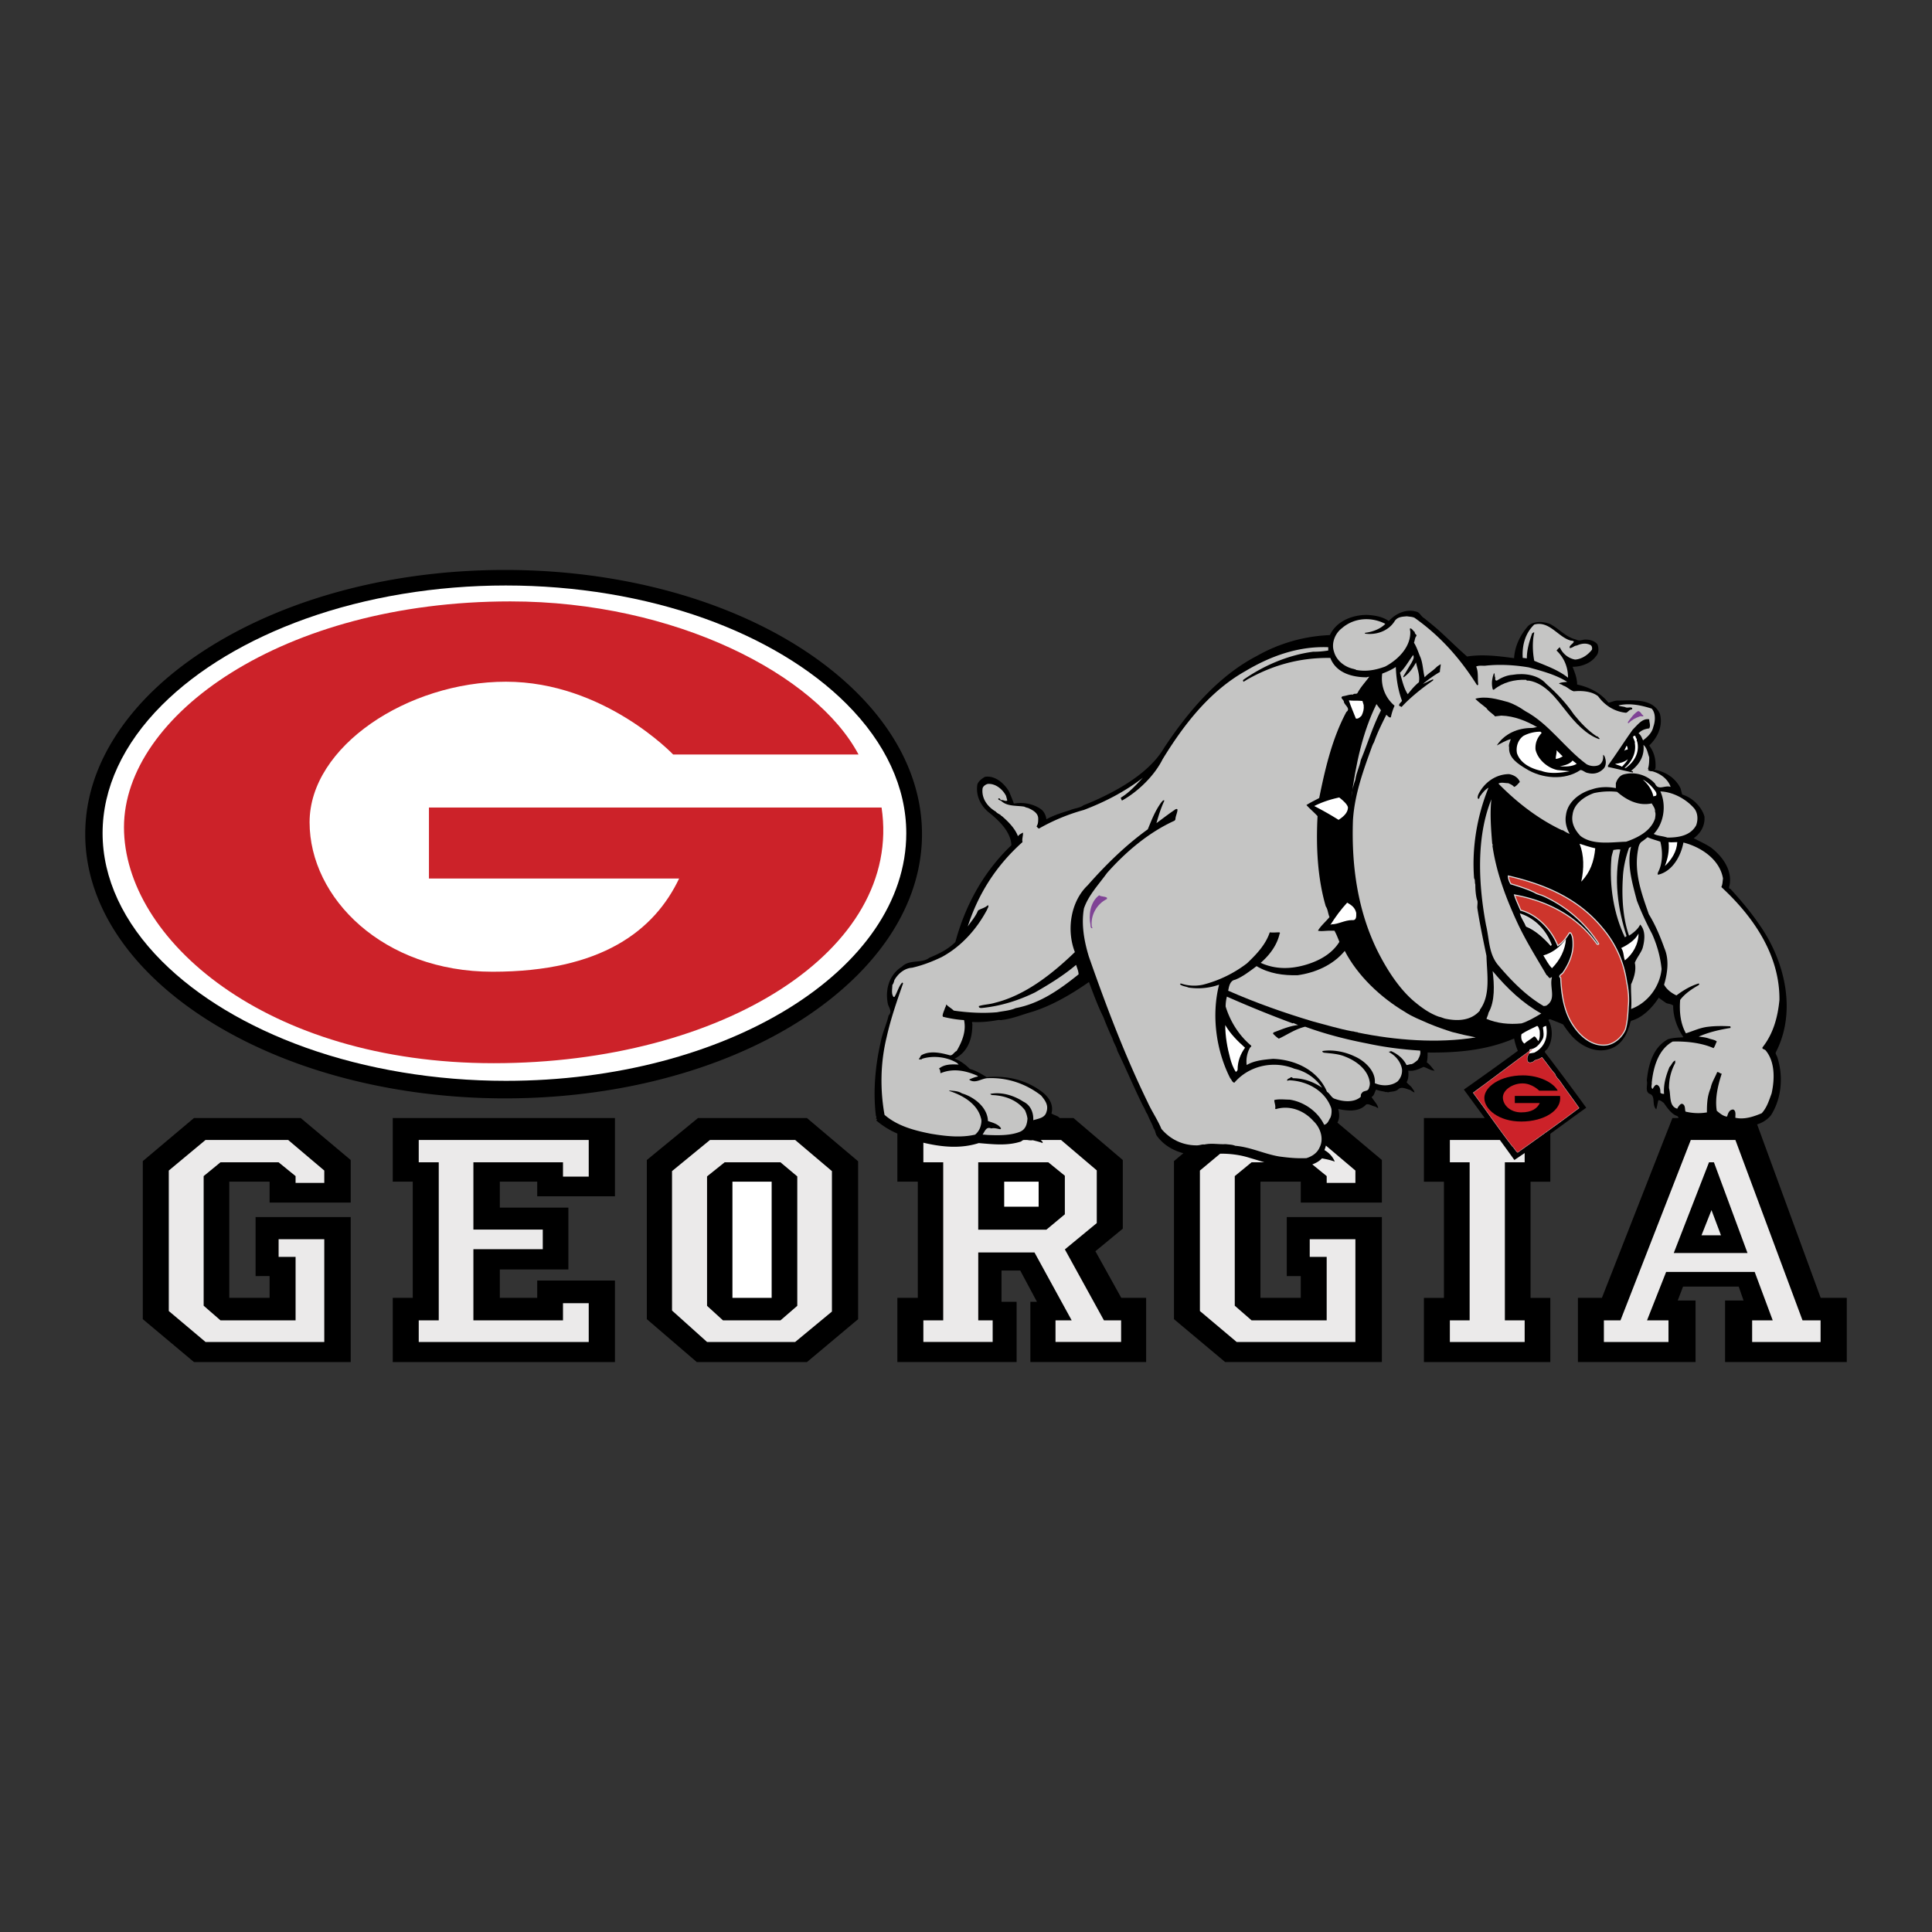 <svg xmlns="http://www.w3.org/2000/svg" width="2500" height="2500" viewBox="0 0 192.756 192.756"><rect x="0" y="0" width="192.756" height="192.756" fill="#333333" stroke="none"/><g fill-rule="evenodd" clip-rule="evenodd"><path fill="#fff" fill-opacity="0" d="M0 0h192.756v192.756H0V0z"/><path d="M34.989 121.427v14.466H19.353l-5.106-4.28v-15.769l5.106-4.298h10.653l4.983 4.188v4.25h-8.093v-2.088h-4.021v11.592h4.021v-2.174H25.5v-5.887h9.489zM61.352 111.546v7.81h-7.754v-1.46h-3.731v2.587h6.841v6.173h-6.841v2.832h3.731v-1.729h7.754v8.134H39.184v-6.405h1.996v-11.592h-1.996v-6.35h22.168zM85.616 115.862v15.751l-5.106 4.28H69.517l-4.983-4.28v-15.879l5.106-4.188h10.87l5.106 4.316zM142.098 61.678c.535.452 1.027.822 1.521 1.274l.082-.041-.082.041c.904.822 1.85 1.768 2.754 2.549 1.521-.247 3.166-.041 4.686.164.082-1.233.617-2.302 1.398-3.206.535-.493 1.439-.493 2.18-.206.904.452 1.561 1.315 2.631 1.562.369.206.615-.041.986 0 .369 0 .822.123 1.109.452.164.329.164.904-.123 1.192-.494.699-1.439 1.068-2.344 1.068.205.534.453 1.11.453 1.768 1.15.247 2.301.781 3.123 1.809.289-.041.576-.206.904-.206 1.48 0 3.494-.288 4.234 1.315.33 1.233-.246 2.384-1.068 3.166.494.658.699 1.439.617 2.343-.082 0-.082 0-.082.082 1.068.165 2.096.822 2.59 1.85l.164.617c.986.288 1.932 1.192 2.219 2.179.084.904-.369 1.686-1.068 2.179.535.288 1.111.534 1.686.904 1.152.863 2.18 2.261 1.891 3.782-.041.165-.123.329.084.37.986 1.068 2.055 2.343 2.836 3.494 2.59 3.618 3.822 8.715 1.686 12.826-.041.164.123.328.164.493.617 1.932.41 4.152-.658 5.797a2.841 2.841 0 0 1-1.363.884l6.342 17.308h2.604v6.404h-12.143v-6.137h1.844l-.484-1.389h-5.555l-.529 1.389h1.779v6.137H157.43v-6.404h2.393l7.037-17.942h.598c-.014-.1-.053-.179-.158-.208-.574-.206-1.027-.905-1.314-1.316-.164-.082-.33-.287-.535-.246-.082.329-.123.616-.205.904-.494-.452 0-1.356-.699-1.562-.451-.287-.123-.863-.246-1.315.164-1.603.615-3.288 2.096-4.11.494-.165 1.07-.165 1.562-.206-.617-.945-1.027-1.974-1.027-3.165-.205-.165-.494-.165-.699-.247-.287-.205-.535-.37-.74-.534-.658 1.027-1.645 2.015-2.754 2.302-.123.165-.123.452-.246.699-.248.822-.822 1.727-1.727 2.056-1.439.575-2.961-.164-3.947-1.233a10.52 10.52 0 0 1-.863-1.151c-.451-.205-.904-.37-1.314-.534-.043 0-.125.082-.166.082.494.822.453 2.138-.123 2.919-.082.082-.328.205-.164.37a267.197 267.197 0 0 1 4.07 5.468c-1.215.864-2.398 1.739-3.582 2.599v4.781h-1.975v11.593h1.975v6.404h-12.613v-6.404h1.996v-11.593h-1.996v-6.35h6.072c-.695-.946-1.391-1.89-2.086-2.84a306.294 306.294 0 0 0 5.385-3.864 6.095 6.095 0 0 1-.371-1.233c-2.672 1.151-5.59 1.439-8.633 1.398 0 .328 0 .657-.082.986.33.206.535.575.781.822-.41 0-.74-.288-1.109-.37-.535.247-.986.452-1.521.37.041.329.041.822-.164 1.151.164.246.494.41.617.698.082.082.164.206.164.329-.123-.041-.287-.164-.412-.247-.369-.082-.904-.411-1.232-.041-.33.247-.658.165-1.027.288-.041-.123-.082 0-.164-.041-.33-.082-.699-.123-.988-.247-.164.247-.164.576-.451.74.205.37.617.74.658 1.11-.125-.041-.207-.124-.33-.165-.287-.041-.574-.287-.863-.205-.699.781-1.891.657-2.795.452.117.428.16.93-.08 1.365l4.438 3.73v4.25h-8.094v-2.089h-4.021v11.593h4.021v-2.174h-1.395v-5.888h9.488v14.466h-15.637l-5.105-4.279v-15.77l.936-.787c-1.055-.274-2.031-.856-2.68-1.787-.123-.246-.123-.493-.287-.699-.166-.493-.412-.863-.617-1.397-.164-.205-.246-.534-.412-.781-.904-1.809-1.686-3.699-2.59-5.55-.082-.41-.369-.78-.492-1.233a31.882 31.882 0 0 1-.904-2.138c-.576-1.15-.986-2.302-1.439-3.494-1.768 1.233-3.617 2.303-5.508 2.919l-.123.041c-1.029.288-1.975.699-3.043.822-.123.041-.205 0-.328 0-.906.165-1.686.247-2.631.206-.083.123.041.164 0 .287 0 1.398-.453 2.714-1.769 3.371.576.206 1.069.576 1.521 1.027.617.165 1.152.494 1.685.823 2.098-.206 4.07.328 5.592 1.521.615.493 1.109 1.233.863 2.097.246.164.533.206.74.37.027.027.059.056.092.085h1.369l4.918 4.188v6.85l-2.732 2.252 2.582 4.652h2.48v6.404H102.8v-6.009h.658l-1.67-3.124h-1.867v3.124h1.506v6.009H89.529v-6.404h2.04v-11.593h-2.04v-4.798a8.373 8.373 0 0 1-2.106-1.309c0-.041.082-.082.082-.082 0-.082-.082-.082-.124-.123.124-.082 0-.246 0-.329-.288-2.425-.041-5.015.494-7.317.165-.904.576-1.727.781-2.631.411-.411 0-.781-.082-1.192-.288-1.479.206-2.918 1.398-3.658.781-.781 1.973-.288 2.754-.904.905-.37 1.85-.822 2.59-1.562.986-3.658 2.795-6.988 5.59-9.661-.041-1.315-1.232-2.466-2.219-3.248-.781-.617-1.316-1.603-1.193-2.672 0-.37.412-.699.781-.904 1.027-.165 1.973.699 2.426 1.521.164.412.328.781.451 1.151.904-.165 1.893 0 2.672.534.371.247.535.699.576 1.028.74-.411 1.562-.658 2.344-.904.451-.206.986-.206 1.355-.493a27.107 27.107 0 0 0 3.166-1.48c1.809-.986 3.824-2.425 4.893-4.275 2.344-3.535 5.344-7.112 9.209-9.126a16.057 16.057 0 0 1 7.316-2.097c.658-1.397 2.221-2.015 3.699-2.015.74.041 1.562.165 2.18.617.699-.781 1.768-1.233 2.713-.946.37.041.495.493.823.658zM50.384 56.863c-11.078 0-21.543 2.731-29.468 7.69-3.864 2.418-6.906 5.232-9.043 8.362-2.236 3.277-3.37 6.745-3.37 10.309 0 4.934 2.219 9.76 6.417 13.958 3.718 3.718 8.885 6.827 14.942 8.992 6.247 2.231 13.343 3.411 20.521 3.411 14.316 0 27.459-4.596 35.156-12.293 4.219-4.219 6.449-9.084 6.449-14.068s-2.23-9.849-6.449-14.068c-7.696-7.697-20.838-12.293-35.155-12.293z"/><path d="M159.865 92.581a10.536 10.536 0 0 1 2.424 5.385c.166.781.248 1.645.166 2.426-.041.78-.084 1.562-.289 2.302-.328.781-1.068 1.439-1.891 1.562-1.398.164-2.549-.822-3.248-1.85-.986-1.398-1.232-3.166-1.314-4.852-.289-.205.164-.37.246-.534.535-.781.986-1.768.986-2.754 0-.411 0-.863-.246-1.192h-.123c-.289.452-.617.945-1.152 1.274-.615-1.562-2.014-3.083-3.699-3.535-.205-.494-.451-.987-.617-1.521 3.207.576 6.25 2.097 8.223 4.892 0 0 .082.083.164 0v-.041a12.895 12.895 0 0 0-5.549-4.769c-.289-.123-.576-.164-.822-.329-.781-.37-1.562-.617-2.385-.863-.123-.206-.246-.493-.246-.781 3.534.822 6.905 2.179 9.372 5.18z" fill="#cd352c" stroke="#dbdcdd" stroke-width=".111" stroke-miterlimit="2.613"/><path d="M141.152 61.654c2.549 1.809 4.523 4.029 6.209 6.701.041 0 .123 0 .123-.082-.082-.535.041-1.233-.207-1.768.207-.123.576-.082.863-.082 1.398-.165 2.961-.083 4.4.165 1.314.37 2.631.699 3.822 1.438-.246.041-.658.041-.822.165.123.083.287.083.412.206.41.123.656.452 1.068.575.822-.082 1.809 0 2.426.494.656.904 1.602 1.521 2.754 1.644.205 0 .328-.329.617-.329l.041-.124c-.166-.164-.412 0-.658-.082-.164-.082-.453-.082-.699-.165.082 0 0 0 0-.041 1.15-.247 2.262 0 3.289.329.41.452.369 1.233.164 1.809-.123.576-.535.987-1.027 1.357-.123-.247-.205-.535-.453-.699.289-.329.699-.452 1.07-.493.164-.288 0-.576 0-.904-.658-.124-1.111.493-1.645 1.027-.822 1.151-1.604 2.385-2.467 3.577 0 .082-.041.164.082.164.781.165 1.604.37 2.385.534.082-.123-.041-.123-.166-.164.863-.658 1.357-1.521 1.234-2.59.369.329.41.781.576 1.233 0 .329 0 .781-.125 1.151l.082.082c-.082 0-.082.042-.082.042a.594.594 0 0 0 .412.123c.781.206 1.562.74 1.85 1.562-.576-.206-1.232.411-1.562-.329a3.127 3.127 0 0 0-3.164-.904c-.371.123-.617.493-.74.863v.493c-.822-.165-1.686-.124-2.385.123-1.193.329-2.426 1.233-2.59 2.549-.123.658.041 1.315.369 1.891-.246-.082-.492-.246-.699-.37h-.082c-2.342-1.11-4.48-2.754-6.33-4.645.287-.165.617-.041.986-.041.164.082.412.164.576.37.205-.041.41-.329.576-.493-.166-.453-.617-.699-1.07-.781-1.314 0-2.467.822-3.041 1.973-.041.082-.164.37-.041.493.164 0 .082-.164.205-.288.205-.288.494-.658.822-.822-1.109 2.713-1.686 5.919-1.439 9.044.123.164.041.37.123.616 0 .493.041 1.069.166 1.521.123.205 0 .616.041.863.246 1.603.574 3.124.904 4.727.041 1.768.451 3.906-.658 5.385v.082c-.863.987-2.139 1.069-3.371.822-.246-.041-.453-.164-.699-.205-.822-.288-1.562-.781-2.219-1.315-1.686-1.315-3.002-3.412-3.947-5.303-1.932-3.946-2.59-8.386-2.426-12.99.164-2.631 1.068-5.057 1.932-7.441.041-.082.082-.206.166-.329.328-.945.781-1.85 1.232-2.754.164.123.287.329.453.247.082-.412.205-.781.369-1.151a3.543 3.543 0 0 1-1.232-3.207c.451-.164.904-.37 1.355-.657.041 1.109.205 2.261.617 3.371-.041.124-.33.288-.287.493l.246.124c.863-.945 2.055-1.891 3.123-2.631 0 0 .084-.082 0-.123-.328.123-.656.329-.986.452a12.43 12.43 0 0 1 1.686-1.192c0-.288.082-.535.082-.781-.164.124-.287.165-.451.329-.371.37-.822.616-1.152.986-.164-.617-.164-1.315-.41-1.973-.205-.452-.369-1.028-.658-1.48.082-.165.082-.452.207-.617.164-.206-.166-.206-.125-.452-.164-.082-.205-.288-.451-.37-.041.041-.041.164 0 .288.082 1.48-1.109 2.795-2.508 3.535-.904.329-1.85.535-2.92.329-.041-.124-.123 0-.164-.083-.904-.164-1.768-.822-2.014-1.727-.287-.822.082-1.809.781-2.343 1.232-1.069 2.918-1.151 4.316-.453v.041c-.494.494-1.275.781-1.973.864-.041 0-.041.041-.041.082 1.109.165 2.342-.247 2.959-1.233.287-.452.781-.452 1.232-.493.25.042.578.042.783.165z" fill="#c5c5c4"/><path d="M156.734 63.916c.123 0 .246.041.287.082-.041.247-.494.371-.412.658.289 0 .453-.247.699-.247.453-.206.945-.288 1.398-.041.123.082.164.288.123.452-.412.534-1.027.945-1.686.986a2.072 2.072 0 0 1-1.521-1.233c-.123.083-.246.247-.328.329.781.74 1.15 1.686 1.15 2.713-.986-.781-2.178-1.192-3.371-1.685-.164-.864-.205-1.933 0-2.795-.041-.124-.123.041-.205.041-.287.822-.535 1.645-.535 2.507-.082 0-.246-.041-.41-.041-.082-1.233.246-2.466 1.15-3.33 1.523-.411 2.386 1.275 3.661 1.604zM132.52 64.573v.329a9.12 9.12 0 0 1-1.52.123c-2.467.329-4.893 1.357-6.949 2.796-.082.082 0 .123 0 .205.166-.082.33-.205.412-.246 2.549-1.439 5.262-2.179 8.264-2.138.574 1.48 2.137 1.932 3.658 1.932.082-.082.164 0 .246-.082-.41.575-.863 1.027-1.191 1.644-.125.165-.33 0-.453.165-.328-.041-.658.123-1.027.165-.328.165.123.329.123.576.082.329.699.657.246.986-1.438 2.672-2.137 5.755-2.713 8.592-.451.247-.822.411-1.273.699.328.37.781.74 1.109 1.109-.164 3.042 0 6.208.822 9.003.205.288.205.658.369 1.069-.369.452-.904.904-1.15 1.356.287.082.781 0 1.191 0h.453c.205.37.328.699.494 1.11-.781 1.274-2.18 1.973-3.537 2.343-1.52.411-2.959.37-4.316-.247.947-.822 1.645-1.809 1.893-2.918.082 0 0-.082 0-.082v-.042c-.371 0-.658.042-.986 0-.412 1.233-1.316 2.179-2.262 3.083a12.159 12.159 0 0 1-4.398 2.139 4.117 4.117 0 0 1-2.221-.124l-.082.082c.246.206.576.206.863.329a6.303 6.303 0 0 0 3.043-.287c-.781 3.083-.289 6.577 1.109 9.331.164.164.164.37.41.452 1.521-1.768 3.988-2.22 6.002-1.397 1.111.247 2.139.945 2.756 1.891-.863-.575-1.811-.945-2.92-.945-.164-.247-.287.041-.451.041-.084.082-.125.123-.125.165 0 .082.166 0 .248 0 1.768.082 3.535 1.027 4.152 2.754.082.247.041.74-.082.986-.166.247-.248.617-.617.699-.617-1.315-2.016-2.302-3.453-2.508-.453 0-1.068-.082-1.521.041 0 .288.164.576.082.863l.082.041c1.357-.411 2.795.124 3.742 1.192.697.658 1.068 1.768.615 2.631-.246.576-.781.904-1.314 1.069-.986.041-1.768-.041-2.713-.165-1.48-.246-2.879-.945-4.398-1.068-.248-.124-.658-.124-.947-.165-.779.041-1.355-.123-2.137.041-.205-.041-.453.083-.74.083-1.398 0-2.631-.575-3.535-1.645-.371-.904-.945-1.727-1.357-2.631-2.301-4.728-4.152-9.62-5.879-14.553-.451-1.48-.779-3.165-.492-4.81.451-1.315 1.439-2.344 2.303-3.536 1.891-2.138 4.193-4.07 6.74-5.221l.084-.124c0-.329.205-.658.205-.986-.082-.124-.205 0-.248 0l-.041.041c-.615.411-1.191.863-1.809 1.315.207-.74.453-1.521.781-2.22 0-.041 0-.082-.123-.041-.041.041-.164.164-.246.288-.576.822-.904 1.686-1.275 2.59-2.178 1.562-4.193 3.535-6.002 5.59-1.686 1.604-2.137 4.44-1.273 6.66-2.303 2.22-4.975 4.316-7.975 5.057-.535.164-1.07.164-1.604.328-.041.288.41.165.533.165 1.768-.206 3.453-.74 5.057-1.521 1.439-.822 2.838-1.685 4.111-2.754.082.288.246.616.246.945-1.891 1.521-3.863 2.919-6.289 3.371-.535.246-1.232.288-1.85.411-1.439.123-2.878.041-4.316-.165-.247-.246-.576-.411-.74-.616-.041.123-.041.205-.124.329-.082.287-.246.575-.246.822l.041.082c.657.164 1.397.288 2.096.329.247 1.109-.206 2.179-.74 3.083-.288.123-.411.534-.74.411-.904-.247-1.932-.452-2.754 0-.165.123-.124.287-.288.37.083.123.165 0 .247.082l.082-.082c1.151-.37 2.549-.165 3.494.411l.165.164c-.74-.041-1.439-.041-1.973.411.164.082.123.329.164.452 1.274-.534 2.549-.246 3.66.246l.082.083c-.289.041-.576.164-.864.287v.041c.616.412 1.233-.164 1.85-.164 1.973-.082 3.822.576 5.303 1.727.369.452.781.945.535 1.645-.166.616-.822.658-1.316.822.041-.781-.287-1.521-.986-1.85-.945-.617-2.139-.987-3.289-.781 0 .082.082.082.164.123 1.275.041 2.508.493 3.289 1.521.123.287.205.534.246.822-.041.534-.164 1.068-.74 1.315-.902.37-2.055.37-3.082.328-.205 0-.453-.041-.658-.041.246-.37.371-.822.863-.616.289-.082.658.041.904.082l.082-.082c-.287-.452-.863-.575-1.314-.74-.041-1.397-1.439-2.426-2.59-2.754-.37-.247-.822-.247-1.233-.288-.041 0-.041.041-.041.041 1.274.411 2.796 1.233 3.166 2.713.082.206.041.494 0 .658-.082.411-.287.74-.576.986-1.397.329-2.918.165-4.398-.082-1.686-.329-3.371-.781-4.646-1.891-.452-2.549-.411-5.18.206-7.729.411-1.851 1.027-3.618 1.644-5.386-.041-.041-.041-.123-.124-.041-.329.37-.452.945-.74 1.397-.042 0-.042-.041-.042 0h-.043c-.246-.328-.123-.781-.123-1.191.123-.165.164-.329.206-.494.37-.657 1.028-1.191 1.768-1.232 1.069-.247 2.014-.617 2.96-1.069 1.973-1.069 3.495-2.795 4.522-4.728.041-.164.205-.288.082-.452-.289.288-.658.329-.986.534-.248.617-.7 1.11-1.029 1.604 1.029-3.207 2.796-6.043 5.468-8.427-.082-.288.082-.658.041-.946-.205.123-.412.206-.494.37-.287-.781-.986-1.48-1.604-2.015h-.041c-.123-.205-.369-.205-.574-.452-.781-.452-1.439-1.274-1.316-2.302.041-.206.246-.37.494-.452.781-.082 1.52.534 1.85 1.192l.123.453c-.164.123-.328-.041-.576-.041-.164 0-.164-.288-.328-.124 0 .124.164.124.287.206.617.575 1.521.452 2.303.575.082.041.287.124.369.124.453.206 1.029.493 1.029 1.069 0 .288 0 .534-.166.781.125.123.207.288.33.164a19.46 19.46 0 0 1 4.398-1.809c2.055-.781 4.07-1.809 5.879-3.207-.658.699-1.357 1.48-2.18 1.973-.041.041 0 .123.041.164v.083l.082.041c1.604-.905 3.207-2.467 4.029-4.111 2.014-3.289 4.604-6.742 8.264-8.797 2.467-1.474 5.262-2.502 8.262-2.379zM140.824 66.136c-.287.452-.535.904-.822 1.356l.041.082c.576-.411.904-.904 1.234-1.479.123.616.41 1.274.287 1.973-.453.37-.781.781-1.111 1.192-.41-.617-.574-1.438-.779-2.138.533-.534.863-1.151 1.314-1.768.164.288-.082.576-.164.782z" fill="#c5c5c4"/><path d="M154.268 68.232c1.027.904 1.973 1.891 2.754 3.042.658.822 1.396 1.603 2.26 2.179.166 0 .207.164.33.247l-.082.041c-1.275-.452-2.385-1.645-3.248-2.754-.986-1.233-2.055-2.795-3.74-3.083-.084 0-.207.041-.289-.082-1.15-.041-2.301.246-3.207.986-.164.041-.123-.165-.164-.247-.082-.494 0-.946.164-1.398.125.041.043.288.125.411.041.082-.082.329.164.329.451-.288.986-.535 1.562-.576 1.191-.205 2.589.001 3.371.905zM152.17 70.945c2.385 1.274 3.947 3.7 6.125 5.303.371.206.863.247 1.234.083.41-.247.451-.699.41-1.028.123.082.164.165.205.329.125.37.084.822-.164 1.069-.451.452-.986.576-1.604.411-.246-.041-.451-.287-.697-.287-1.562 1.068-3.865.863-5.428-.124-.74-.453-1.768-1.069-1.686-2.138-.082-.246.082-.534.164-.822-.492.124-.945.411-1.355.617-.041 0 0-.041 0-.041.781-1.151 2.096-1.686 3.412-1.686.287 0 .369-.083.576-.083-1.07-.617-2.262-1.11-3.578-1.151-.246.041-.451.041-.615.082-.248-.288-.658-.493-.863-.822-.33-.288-.781-.575-1.111-.945 1.07-.288 2.18.041 3.248.329.618.205 1.194.534 1.727.904z"/><path d="M163.969 71.397c-.041.165-.246 0-.371.082-.451.165-.779.329-1.15.699l-.041-.124c.287-.411.617-.863 1.027-1.11.289.042.289.33.535.453z" fill="#7f4395"/><path d="M136.055 70.343c.041.408-.041.7-.205 1.05-.205.233-.41.35-.576.292-.246-.642-.492-1.167-.697-1.808.41.058.863 0 1.355.058l.123.408z" fill="#fff"/><path d="M137.781 70.863c-.822 1.603-1.314 3.288-2.014 4.974-.123.658-.453 1.274-.535 1.933-.205.575-.369 1.151-.41 1.768.451-3.289 1.109-6.454 2.508-9.291l.451.616z" fill="#c5c5c4"/><path d="M163.311 73.741c-.041.124 0 .165.041.288.246 1.069-.328 2.015-1.15 2.59h-.123c.74-.617 1.191-1.521 1.027-2.467.082-.287-.453-.739.041-.739.041.081.041.204.164.328zM153.814 73.124c-.41.452-.658.945-.617 1.645.207.986 1.193 1.85 2.18 2.056l1.232.123c-.904.164-1.973.288-2.836-.041-.986-.206-2.096-.74-2.426-1.768-.123-.658.123-1.357.658-1.727a3.634 3.634 0 0 1 1.686-.411l.123.123zM162.406 74.769c-.123.041-.287.041-.369.165l.246-.535c.123.122.082.247.123.37z" fill="#fff"/><path d="M155.91 75.467c-.246.124-.451.247-.697.247 0-.329.123-.575.082-.863l.615.616zM162.406 75.755c-.123.288-.369.493-.576.74-.205-.123-.492-.165-.697-.288.451-.041.904-.164 1.273-.452zM157.309 76.207c-.451.288-1.15.288-1.686.247.453-.082.986-.206 1.275-.576l.411.329zM165.201 79.003c.082.123.125.411-.082.411l-.164.041c-.123-.658-.576-1.274-1.068-1.685.492.246.986.739 1.314 1.233z" fill="#fff"/><path d="M169.025 80.647c.369.452.41 1.11.205 1.686-.576 1.069-1.809 1.233-2.877 1.233-.453-.165-1.027-.165-1.357-.371 1.027-1.068 1.275-2.877.658-4.234 1.233.042 2.549.74 3.371 1.686zM161.338 79.003c.945.822 2.137 1.438 3.453 1.151.164.288.369.534.328.822.082.165.041.452 0 .699-.41 1.233-1.686 1.891-2.877 2.302-1.48.041-3.33.37-4.562-.576-.535-.576-.945-1.274-.781-2.138.123-1.069 1.191-1.809 2.137-2.138a7.163 7.163 0 0 1 2.302-.122zM148.881 84.183c.082.082 0 .246.041.329.412 2.713 1.398 5.262 2.549 7.729.822 1.727 1.852 3.371 2.838 5.056.164.042.246.452.451.206h.082c-.287 1.027.494 2.179-.574 2.836l-.248.041c-1.768-1.027-3.248-2.548-4.604-4.151-.904-1.151-.822-2.549-1.15-3.905-.74-3.906-1.029-8.756.533-12.58-.164 1.355-.041 3 .082 4.439z" fill="#c5c5c4"/><path fill="#fff" d="M134.781 79.619l-.082.452.082-.452zM134.484 80.549c0 .591-.539.985-.934 1.248a32.137 32.137 0 0 0-2.428-1.379c.787-.394 1.574-.656 2.494-.854.329.263.802.657.868.985z"/><path d="M165.654 83.977c.246.986.246 2.178-.246 3.083 0 .124-.082.165.041.206 1.396-.329 2.26-1.85 2.506-3.207 1.77.452 3.619 1.686 3.947 3.577-.041.329-.041.616-.164.863 3.248 3.001 5.838 6.824 5.797 11.264-.166 1.727-.617 3.371-1.686 4.728-.082.205.205.164.328.329.904 1.109.904 2.795.576 4.275-.248.657-.453 1.397-.986 1.973-.781.329-1.727.658-2.631.452 0-.287.082-.698-.207-.822-.41 0-.533.411-.615.699-.33 0-.699-.288-1.029-.575-.205-1.233.125-2.59.494-3.7-.164 0-.246-.164-.453-.164-.205.534-.533.986-.656 1.604-.166.41-.289.862-.33 1.356-.041.411-.041.78-.041 1.068a5.34 5.34 0 0 1-2.137-.082c-.082-.247 0-.575-.248-.74-.205-.123-.328.082-.492.288l-.082.164c-.863-.246-.617-1.356-.822-2.055 0-.946.205-1.727.617-2.508v-.247c-.289.123-.33.411-.576.658-.33.821-.617 1.727-.535 2.672-.082 0-.287 0-.369-.124 0-.246 0-.616-.328-.78-.207-.041-.33.246-.453.411-.205-.165-.041-.452-.082-.617.164-1.562.658-3.33 2.096-4.111 1.316-.041 2.879.124 4.07.658.164-.205.205-.452.328-.658-.164-.164-.492-.205-.74-.287-.328-.123-.697-.164-1.068-.205 1.027-.453 2.139-.699 3.166-.864.041 0 0-.041 0-.123v-.041c-.74-.041-1.521-.041-2.18.041-.822.082-1.479.411-2.26.658-.576-1.028-.658-2.22-.576-3.33.453-.616 1.191-1.11 1.85-1.479 0-.041.123-.083 0-.165-.822.247-1.562.699-2.219 1.192-.535-.247-.986-.617-1.234-1.068.33-1.11.535-2.467.041-3.618-.41-1.151-.904-2.343-1.562-3.412-.697-2.014-1.52-4.152-1.068-6.495.041-.247.082-.452.289-.699.205-.124.451-.329.656-.494.41.204.82.286 1.273.451z" fill="#c5c5c4"/><path d="M167.34 84.018c-.041.904-.535 1.727-1.234 2.384.289-.74.453-1.521.371-2.384.246.041.617 0 .863 0z" fill="#fff"/><path d="M163.311 89.855a30.636 30.636 0 0 0 1.521 3.33c.494 1.11.822 2.261.945 3.495-.164 1.727-1.357 3.371-3.043 3.987.084-.781-.041-1.645 0-2.467.289-.616.535-1.438.371-2.138.205-.534.617-.986.781-1.479.205-.74.328-1.727-.246-2.343-.207.452-.658.822-1.111 1.11-.615-1.727-.74-3.864-.615-5.796.041-.987.287-2.055.615-2.96l.205-.123c-.451 1.726.125 3.658.577 5.384z" fill="#c5c5c4"/><path d="M159.158 84.635c-.123 1.315-.492 2.384-1.396 3.33.287-1.315.287-2.631-.166-3.782.535.164.988.328 1.562.452z" fill="#fff"/><path d="M161.666 84.758c-.699 2.919-.246 5.961.617 8.633l-.164.124c-1.111-2.302-1.562-5.098-1.357-7.77 0-.329.123-.617.205-.946.248-.041.494-.082.699-.041z" fill="#c5c5c4"/><path d="M154.76 94.254l-.041.042c-.699-.781-1.521-1.521-2.426-1.891-.164-.411-.451-.781-.574-1.192 1.437.492 2.508 1.643 3.041 3.041z" fill="#d3d4d5" stroke="#dbdcdd" stroke-width=".111" stroke-miterlimit="2.613"/><path d="M110.445 89.567v.124c-1.029.493-1.645 1.645-1.521 2.713 0 .123.123.164.041.206-.164 0-.164-.206-.164-.329-.207-.946-.041-2.303.863-2.96.205.164.533.082.781.246z" fill="#7f4395"/><path d="M135.311 91.079c0 .301.061.782-.422.721-.721 0-1.381.421-2.043.421l-.119.061c.541-.842 1.021-1.503 1.682-2.225.421.24.78.481.902 1.022zM162.119 95.816c-.164-.37-.082-.822-.371-1.233.617-.288 1.398-.781 1.727-1.439 0 1.069-.575 2.055-1.356 2.672zM154.842 96.598c-.369-.37-.574-.822-.863-1.275.904-.247 1.686-.863 2.262-1.644-.083 1.069-.577 2.096-1.399 2.919z" fill="#fff"/><path d="M140.166 100.955c.74.493 1.521.781 2.344 1.15.781.329 1.604.617 2.385.863.781.206 1.52.37 2.342.535-3.781.616-8.016.287-11.797-.493v-.042c-.166.042-.33-.082-.576-.082-1.316-.246-2.631-.657-3.906-.986-2.877-.863-5.672-1.85-8.385-3.042h-.041c.082-.411.164-1.027.699-1.11.738-.287 1.479-.863 2.137-1.356 1.232.74 2.672.946 4.111.904 1.727-.246 3.494-.986 4.686-2.425 1.274 2.467 3.575 4.645 6.001 6.084zM153.773 101.119c-.617.37-1.316.781-1.973.986-1.234.124-2.426 0-3.494-.452.041-.164.164-.369.205-.616.658-1.151.576-2.795.41-4.152 1.481 1.767 3.003 3.207 4.852 4.234z" fill="#c5c5c4"/><path d="M128.984 102.105l.041-.041.494.206c-.863.082-1.686.452-2.467.74l-.041.123c.164.164.328.329.576.493.82-.37 1.602-.945 2.631-1.192 2.014.74 4.109 1.274 6.248 1.686 1.727.37 3.371.575 5.221.699.082.329-.082.657-.246.945-.207.164-.371.329-.617.411h-.041c-.164 0-.289.082-.453.082-.328-.658-.904-1.109-1.561-1.397-.084.123-.248 0-.166.123.617.329 1.152.945 1.275 1.686.041.452-.123.904-.453 1.233-.615.452-1.52.493-2.26.164.123-1.232-1.07-2.261-2.016-2.672-.945-.452-2.137-.699-3.205-.534-.041.123.082.123.123.164.781.083 1.52.124 2.178.411 1.152.452 2.303 1.356 2.426 2.631 0 .247-.041.329-.123.576-.164.287-.535.123-.699.452-.082.041-.082.205-.082.328-.658.617-1.809.494-2.59.206-.328-.082-.494-.534-.781-.699-.904-2.138-3.123-3.206-5.385-3.288-.945.082-1.85.164-2.631.616a2.853 2.853 0 0 1 .328-1.727c.041-.041.164-.123.123-.205-1.232-1.028-2.096-2.426-2.549-3.906 0-.328.041-.657.125-.986 2.138.946 4.359 1.851 6.577 2.672z" fill="#c5c5c4"/><path d="M154.309 102.723c.082.986-.33 1.85-1.234 2.302l-.492.083c-.041-.124 0-.288.041-.412.574-.041.986-.493 1.232-.945.246-.328.123-.863.082-1.233.082-.123.205-.123.33-.164l.041.369z" fill="#fff"/><path d="M153.609 102.805c.041.329.041.781-.123 1.068-.164-.164-.289-.534-.453-.451-.328.287-.699.451-.945.698-.287-.206-.369-.616-.287-.945.492-.329.986-.534 1.562-.822.164.082.164.288.246.452zM124.217 104.531c-.453.617-.74 1.356-.74 2.179 0 .124-.123.165-.164.247-.289-.411-.453-.904-.576-1.357-.287-1.068-.494-2.178-.494-3.329.493.863 1.234 1.602 1.974 2.26z" fill="#fff"/><path d="M152.613 104.996c-.164.287-.371.616-.164.945.164.164.41.041.574-.041.082-.165.371-.165.535-.247l.287-.164c.412.493.863 1.192 1.316 1.686.041.246.287.452.451.657.617.904 1.316 1.809 1.934 2.713-2.057 1.562-4.029 2.919-6.127 4.44-.205-.124-.328-.452-.533-.617-1.316-1.686-2.59-3.576-3.906-5.344 1.975-1.438 3.947-2.96 5.879-4.357.041.164-.164.164-.246.329z" fill="#cc2229" stroke="#fff" stroke-width=".027" stroke-miterlimit="2.613"/><path d="M90.42 83.125c0 13.625-17.923 24.71-39.955 24.71-6.992 0-13.896-1.146-19.966-3.315-5.829-2.083-10.785-5.059-14.331-8.605-3.881-3.881-5.933-8.304-5.933-12.79s2.052-8.909 5.933-12.791c3.546-3.546 8.502-6.521 14.331-8.604 6.07-2.169 12.974-3.316 19.966-3.316 6.951 0 13.8 1.135 19.807 3.283 5.759 2.06 10.664 5.008 14.183 8.527 3.902 3.902 5.965 8.363 5.965 12.901z" fill="#fff"/><path d="M155.645 109.346c.213 1.426-1.592 2.549-3.867 2.549s-3.686-1.239-3.686-2.352c0-1.111 1.576-2.252 3.852-2.252 1.646 0 3.049.731 3.471 1.526h-1.848s-.689-.726-1.668-.726-1.957.646-1.957 1.401.734 1.49 1.824 1.49 1.615-.414 1.859-.93h-2.492v-.708h4.512v.002z"/><path d="M87.954 80.565c2.14 14.261-15.93 25.51-38.703 25.51-22.773 0-36.881-12.412-36.881-23.537 0-11.126 15.777-22.536 38.55-22.536 16.47 0 30.515 7.319 34.735 15.273H67.159s-6.891-7.26-16.685-7.26-19.586 6.455-19.586 14.022c0 7.568 7.345 14.913 18.251 14.913s16.159-4.138 18.618-9.301H42.796v-7.084h45.158z" fill="#cc2229"/><path fill="#ebeaea" d="M32.354 123.635h-4.557v1.765h1.693v6.332h-7.493l-1.678-1.461V117.34l1.678-1.376h5.8l1.693 1.376v.676h2.864v-1.23l-3.602-3.051h-8.245l-3.667 3.051v14.015l3.667 3.088h11.847v-10.254zM58.738 113.735h-16.96v2.229h1.996v15.768h-1.996v2.157h16.96v-3.868H56.17v1.711h-8.939v-7.098h6.921v-1.96h-6.921v-6.71h8.939v1.425h2.568v-3.654zM83.002 116.841l-3.667-3.106h-8.498l-3.789 3.106v13.911l3.494 3.137h8.793l3.667-3.034v-14.014zM103.836 113.735c.062.063.123.127.186.188v.123c-.289-.123-.658-.205-.988-.287-.203.037-.391-.001-.564-.024h-.326a.531.531 0 0 0-.26.147c-1.357.452-2.754.288-4.234.164-1.812.582-3.709.395-5.526-.039v1.956h1.981v15.769h-1.981v2.156h6.915v-2.156H97.6v-6.775h5.611l3.711 6.775h-1.613v2.156h6.545v-2.156h-1.713l-3.898-7.08 3.182-2.624v-5.261l-3.564-3.032h-2.025zM126.152 115.964c-.48-.144-.961-.298-1.453-.437-.934-.303-1.959-.435-2.963-.424l-2.021 1.683v14.015l3.666 3.088h11.848v-10.254h-4.557v1.766h1.691v6.332h-7.492l-1.678-1.461V117.34l1.678-1.376h1.281zM132.285 114.294a3.75 3.75 0 0 1-.146.452c.453.247.863.699 1.029 1.151-.412-.165-.865-.247-1.275-.329-.264.283-.598.471-.965.604l1.436 1.168v.676h2.865v-1.229l-2.944-2.493zM152.115 115.041c-.34.233-.682.465-1.025.691-.482-.671-.965-1.336-1.449-1.997h-4.988v2.229h1.973v15.769h-1.973v2.156h7.463v-2.156h-1.975v-15.769h1.975v-.923h-.001zM173.141 113.735h-4.45l-7.015 17.997h-1.656v2.157h6.445v-2.157h-2.141l1.908-4.834h8.832l1.801 4.834h-2.054v2.157h6.828v-2.157h-1.801l-6.697-17.997z"/><path d="M79.545 117.37v12.913l-1.677 1.449h-5.736l-1.59-1.449V117.37l1.756-1.406h5.57l1.677 1.406z"/><path fill="#fff" d="M76.988 117.896h-3.913v11.592h3.913v-11.592z"/><path d="M106.24 117.303v3.848l-1.844 1.535h-6.798v-6.722h6.994l1.648 1.339z"/><path fill="#fff" d="M103.625 117.896h-3.436v2.496h3.436v-2.496z"/><path d="M171 115.964l3.348 9.048h-7.356l3.516-9.048H171z"/><path fill="#ebeaea" d="M170.756 120.732l-.998 2.515h1.945l-.947-2.515z"/></g></svg>
